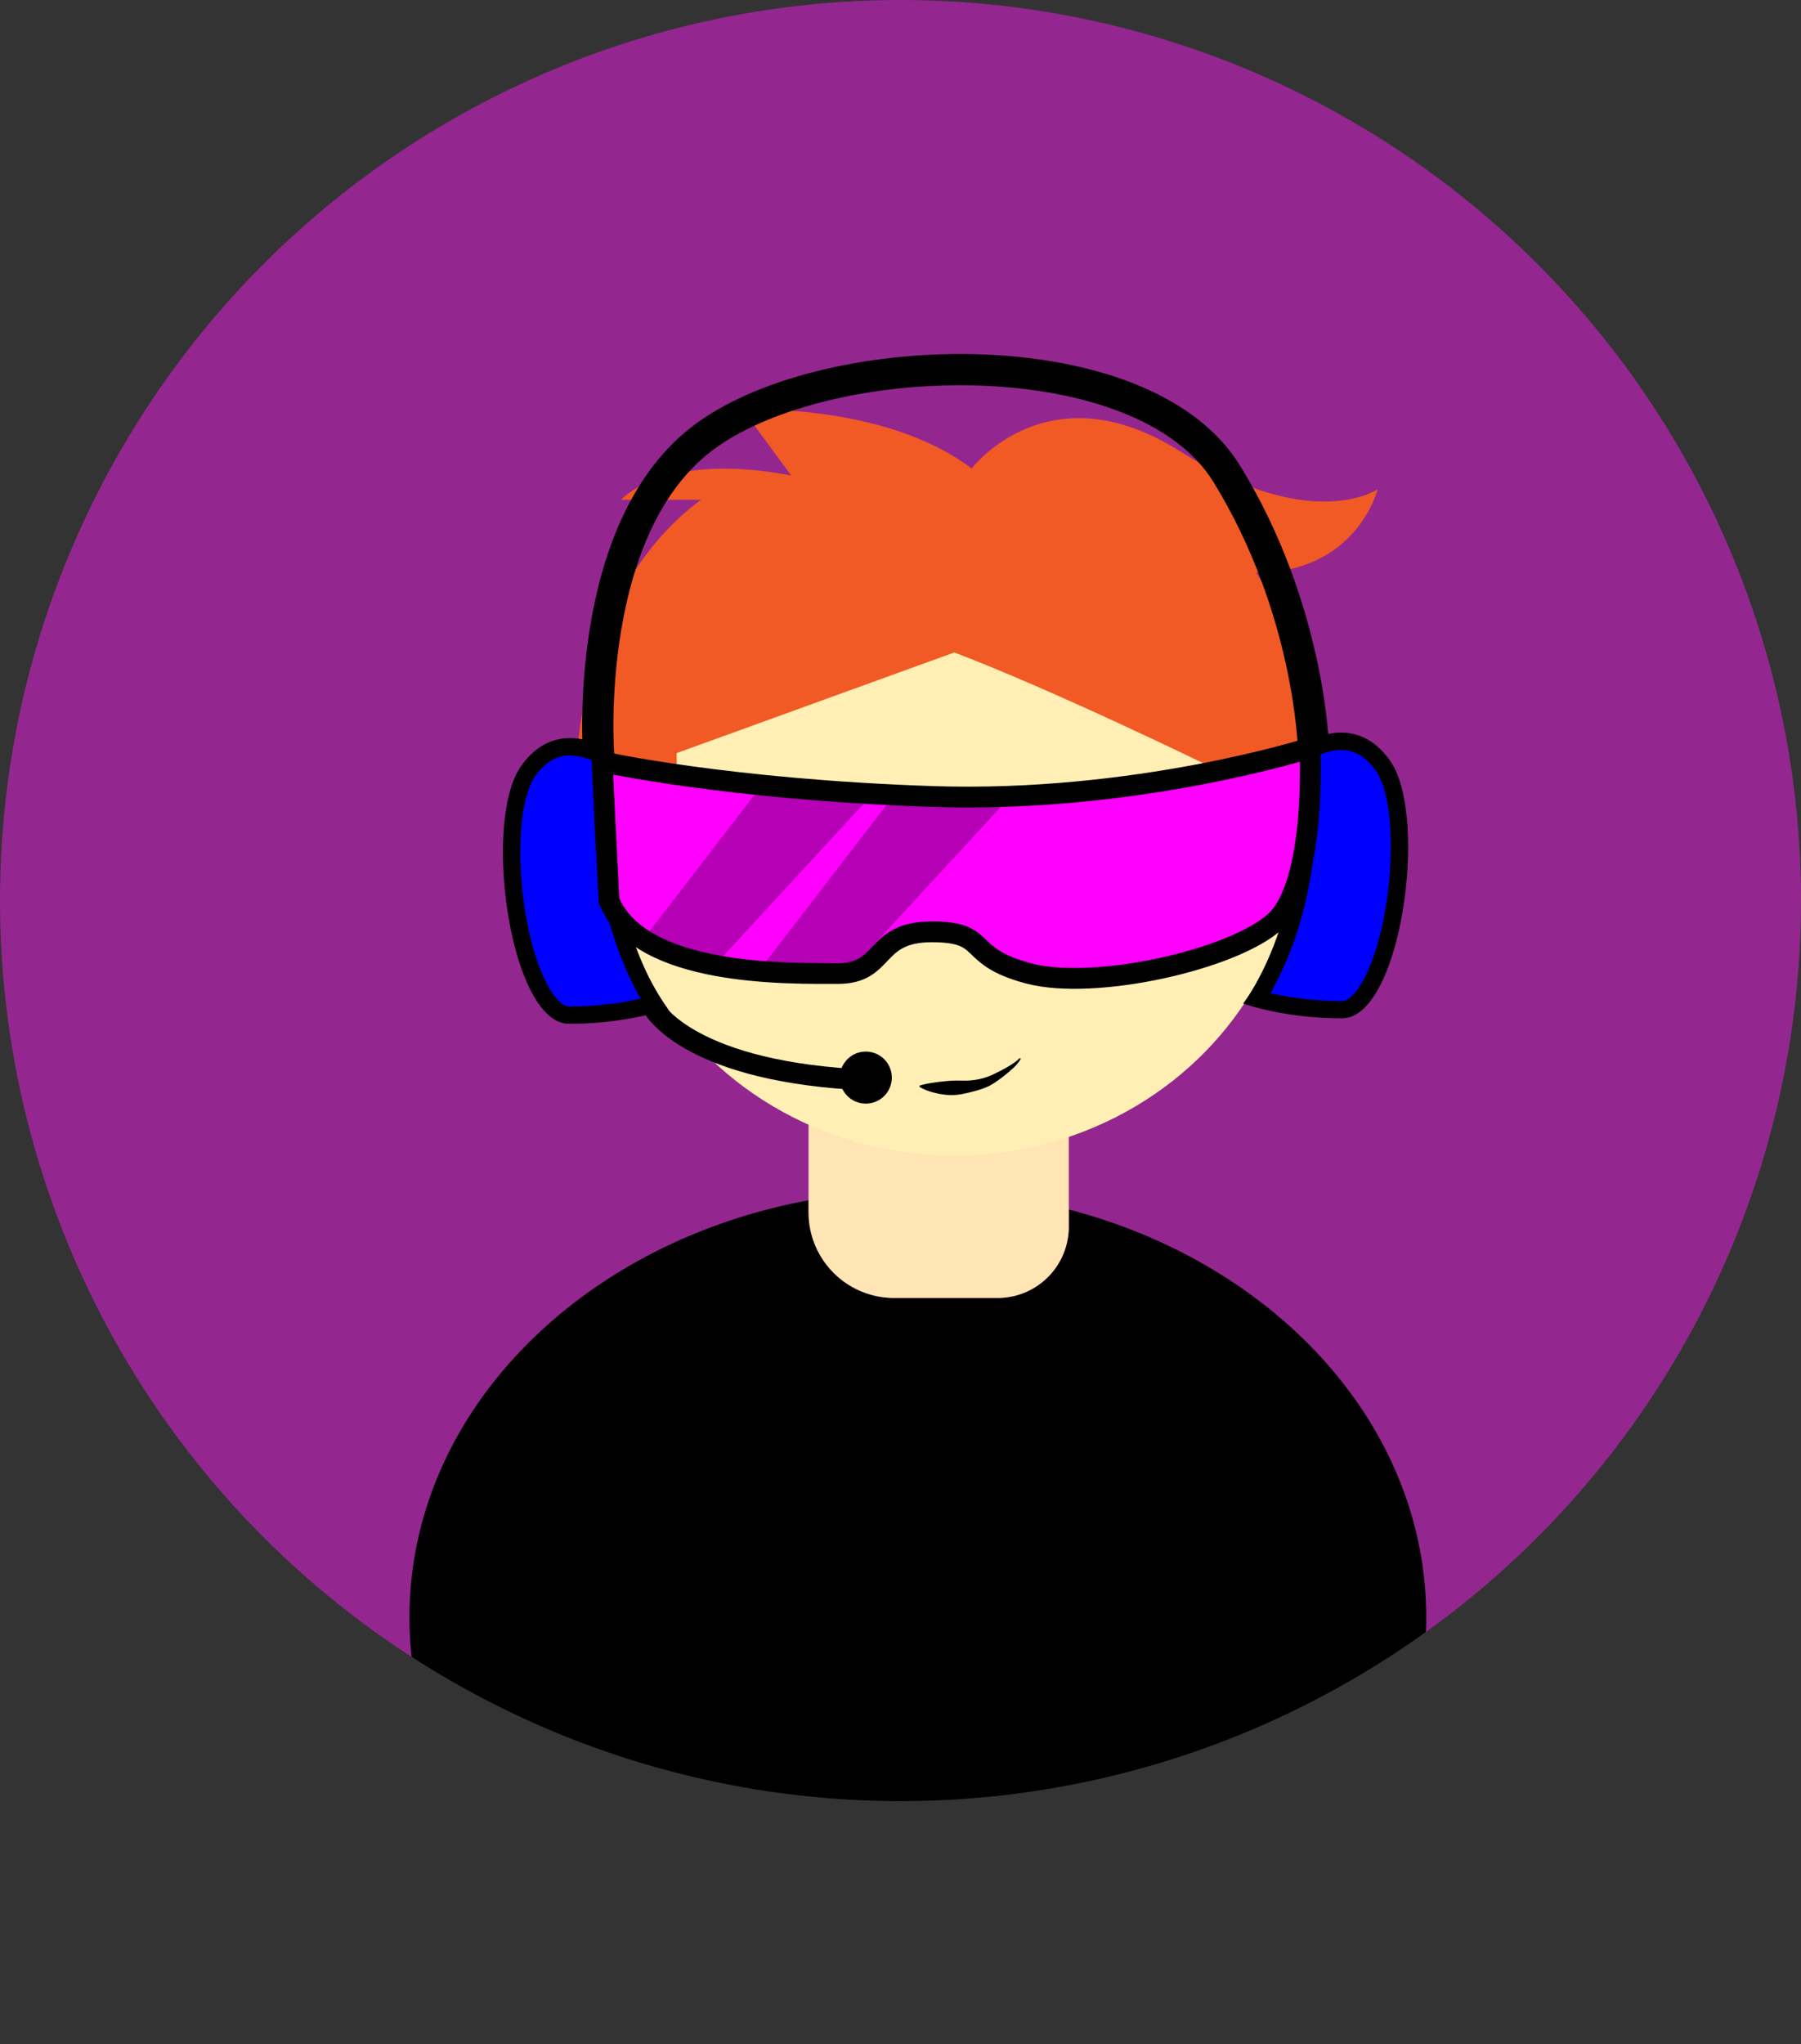<svg xmlns="http://www.w3.org/2000/svg" xmlns:xlink="http://www.w3.org/1999/xlink" viewBox="0 0 519 589"><rect x="0" y="0" width="519" height="589" fill="#333333" stroke="none"/><defs><style>.a,.h,.k{fill:none;}.b{clip-path:url(#a);}.c{fill:#93278f;}.d{fill:#ffe4b4;}.e{fill:#ffefb4;}.f{fill:#f15a24;}.g{fill:blue;}.h,.i,.k{stroke:#000;stroke-miterlimit:10;}.h{stroke-width:9px;}.i{fill:#f0f;}.i,.k{stroke-width:6px;}.j{opacity:0.29;}</style><clipPath id="a" transform="translate(-620 -289)"><circle class="a" cx="879.5" cy="548.5" r="259.5"/></clipPath></defs><g class="b"><circle class="c" cx="259.5" cy="259.5" r="259.5"/><path d="M928,637.51v5A20.53,20.53,0,0,1,907.47,663h-29.8A24.68,24.68,0,0,1,853,638.33v-3.47C787.23,647,738,696.15,738,755c0,67.93,65.59,123,146.5,123S1031,822.93,1031,755C1031,699.79,987.67,653.07,928,637.51Z" transform="translate(-620 -289)"/><path class="d" d="M233,291h75a0,0,0,0,1,0,0v62.47A20.53,20.53,0,0,1,287.47,374h-29.8A24.67,24.67,0,0,1,233,349.33V291a0,0,0,0,1,0,0Z"/><ellipse class="e" cx="275" cy="238.5" rx="99" ry="94.5"/><path class="f" d="M815,506v42l-29-30s-3-56,36-85H799s12-14,49-7l-14-19s41-2,66,17c0,0,22-29,60-5s57,11,57,11-6,24-35,24c0,0,17,26,19,62l-32,27V510s-45-22-74-33Z" transform="translate(-620 -289)"/><ellipse cx="230.5" cy="249" rx="7.5" ry="14"/><ellipse cx="309.5" cy="251" rx="7.5" ry="14"/><path class="g" d="M784,581.5c-3.72,0-6.75-4.28-8.64-7.87-9-17-10.78-51.34-3.3-62.21,3.3-4.81,7.4-7.24,12.2-7.24a20.51,20.51,0,0,1,10.1,3.08c-3.67,38.93,9,63.07,14.12,71.09A94.23,94.23,0,0,1,784,581.5Z" transform="translate(-620 -289)"/><path d="M784.26,506.68a17.11,17.11,0,0,1,7.47,2c-2.9,34.74,7,57.8,12.88,68.08A93.83,93.83,0,0,1,784,579c-1.87,0-4.27-2.44-6.42-6.53-3.91-7.43-6.78-19.78-7.47-32.22s.85-22.82,4-27.42c2.85-4.14,6.16-6.15,10.14-6.15m0-5c-4.66,0-9.86,1.92-14.26,8.32-11,16-3,74,14,74s28.49-4.27,28.49-4.27S792,554,797,506c0,0-5.76-4.32-12.74-4.32Z" transform="translate(-620 -289)"/><path class="g" d="M1006.74,580a94.84,94.84,0,0,1-24.49-3.15c5.15-8,17.79-32.16,14.12-71.09a20.73,20.73,0,0,1,10.11-3.08c4.79,0,8.9,2.43,12.2,7.23,7.47,10.88,5.65,45.19-3.31,62.22C1013.48,575.67,1010.45,580,1006.74,580Z" transform="translate(-620 -289)"/><path d="M1006.48,505.13h0c4,0,7.29,2,10.14,6.15,3.16,4.6,4.69,15.1,4,27.41s-3.56,24.79-7.47,32.23c-2.15,4.09-4.55,6.53-6.42,6.53a94.37,94.37,0,0,1-20.61-2.26C992,564.9,1001.91,541.84,999,507.1a17.08,17.08,0,0,1,7.47-2m0-5c-7,0-12.74,4.32-12.74,4.32,5,48-15.49,73.73-15.49,73.73s11.49,4.27,28.49,4.27,25-58,14-74c-4.4-6.4-9.6-8.32-14.26-8.32Z" transform="translate(-620 -289)"/><path class="h" d="M792.5,506.5s-5-66,31-92,126-28,150,11,25,79,25,79" transform="translate(-620 -289)"/><path class="i" d="M793.5,508.5s36,8,95,10,109-14,109-14,2,39-10,50-52,20-71,15-11-12-28-12-13,12-27,12-57,1-66-21Z" transform="translate(-620 -289)"/><polygon class="j" points="185.5 270.5 219.13 226.81 250.79 229.53 207.5 276.5 185.5 270.5"/><polygon class="j" points="220 278 258.9 227.45 290.56 230.18 247.27 277.14 220 278"/><path class="k" d="M808,579s9,18,58,21" transform="translate(-620 -289)"/><circle cx="249.5" cy="310.5" r="7.5"/><path d="M885,601.8a30,30,0,0,1,4-.84c1.3-.2,2.58-.35,3.84-.46a31.81,31.81,0,0,1,3.77-.13c.63,0,1.26,0,1.88,0a16.28,16.28,0,0,0,1.86-.13,19.12,19.12,0,0,0,3.58-.75c.58-.19,1.11-.39,1.69-.64s1.17-.55,1.75-.84c1.16-.57,2.31-1.17,3.41-1.84.56-.33,1.1-.68,1.62-1.06a7.72,7.72,0,0,0,1.42-1.22l.36.18a12.24,12.24,0,0,1-2.66,3.09c-1,.9-2,1.74-3.1,2.55-.54.4-1.09.78-1.64,1.16s-1.21.76-1.84,1.09a22.37,22.37,0,0,1-4,1.41c-1.34.37-2.69.68-4,.93a16,16,0,0,1-4.09.18,21.35,21.35,0,0,1-4-.73A15.3,15.3,0,0,1,885,602.2Z" transform="translate(-620 -289)"/></g></svg>